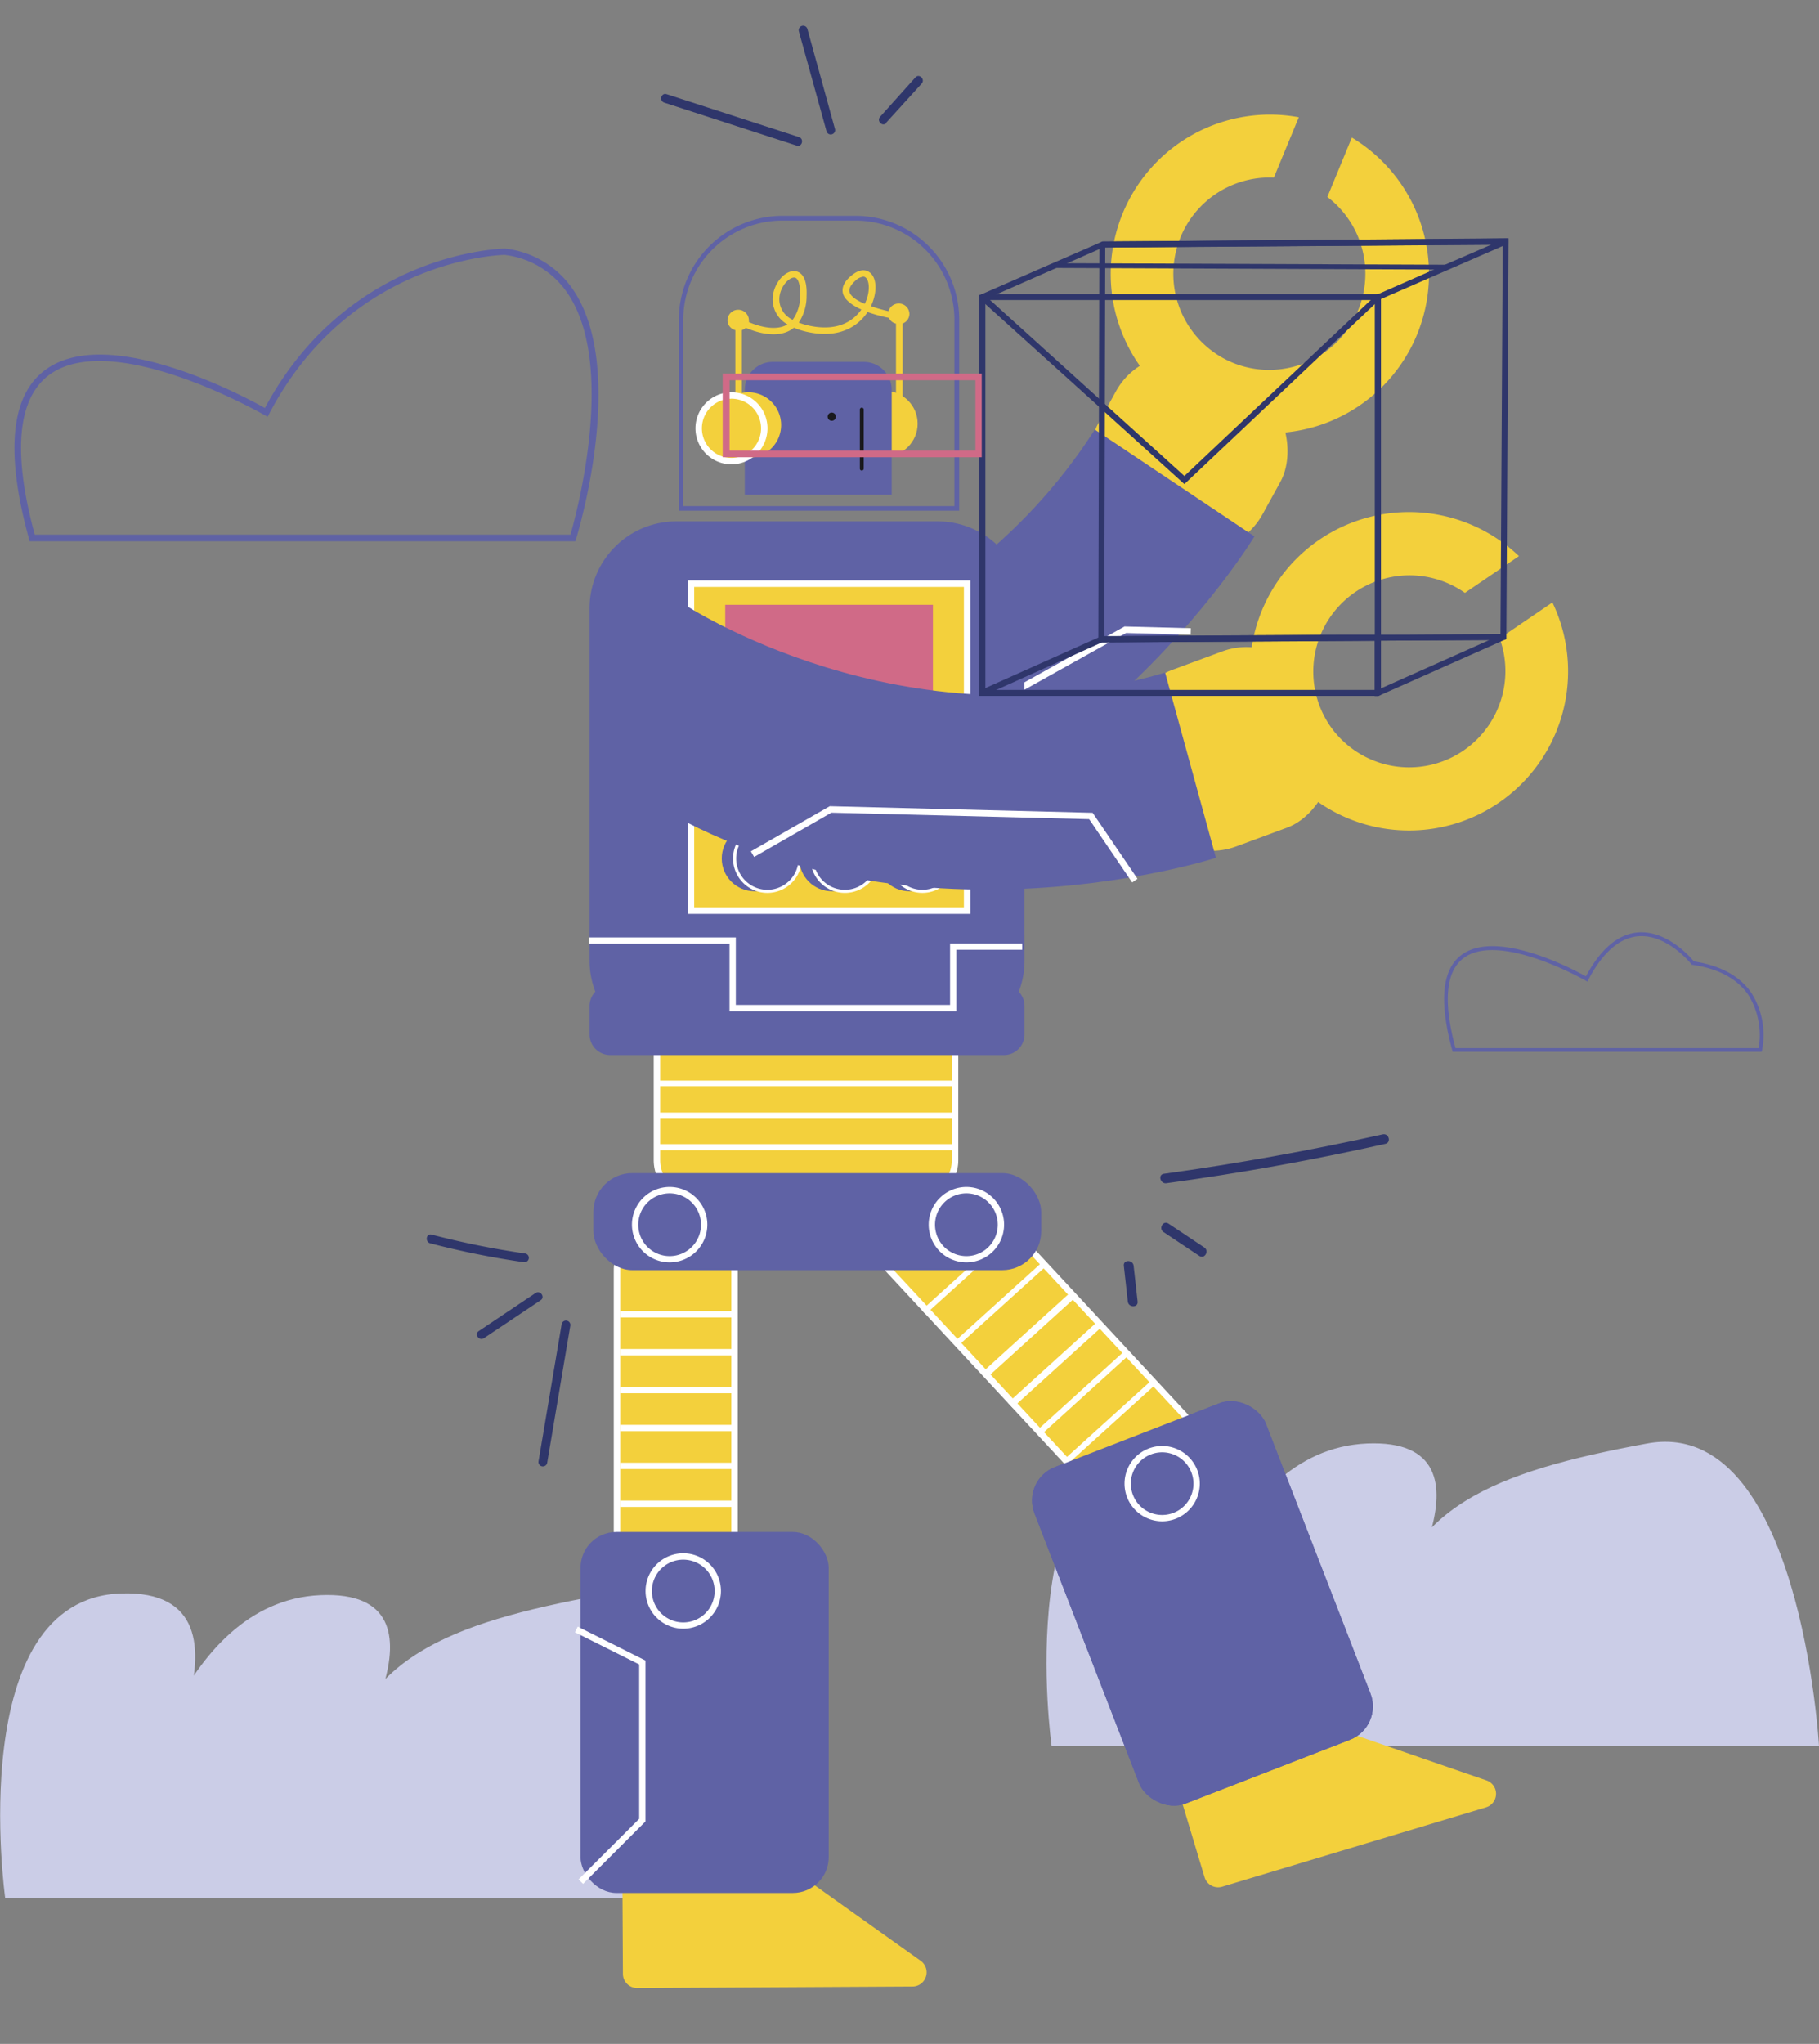 <svg xmlns="http://www.w3.org/2000/svg" viewBox="0 0 314.15 352.84"><rect x="0" y="0" width="314.15" height="352.84" fill="#808080" stroke="none"/><title>Mesa de trabajo 60</title><g id="Capa_1" data-name="Capa 1"><rect x="113.46" y="171.47" width="51.48" height="35.48" rx="6.65" fill="#f3d03c"/><path d="M158.28,207.51H120.11a7.23,7.23,0,0,1-7.21-7.22V178.12a7.22,7.22,0,0,1,7.21-7.21h38.17a7.22,7.22,0,0,1,7.22,7.21v22.17A7.23,7.23,0,0,1,158.28,207.51ZM120.11,172a6.09,6.09,0,0,0-6.09,6.09v22.17a6.1,6.1,0,0,0,6.09,6.1h38.17a6.1,6.1,0,0,0,6.1-6.1V178.12a6.1,6.1,0,0,0-6.1-6.09Z" fill="#fff"/><rect x="113.46" y="186.54" width="51.42" height="0.96" fill="#fff"/><rect x="113.46" y="192.06" width="51.42" height="1.07" fill="#fff"/><rect x="113.46" y="197.51" width="51.42" height="1.06" fill="#fff"/><rect x="106.53" y="212.61" width="20.33" height="67.31" rx="6.65" fill="#f3d03c"/><path d="M120.21,280.48h-7a7.23,7.23,0,0,1-7.21-7.22v-54a7.23,7.23,0,0,1,7.21-7.22h7a7.23,7.23,0,0,1,7.21,7.22v54A7.23,7.23,0,0,1,120.21,280.48Zm-7-67.31a6.1,6.1,0,0,0-6.09,6.1v54a6.1,6.1,0,0,0,6.09,6.1h7a6.1,6.1,0,0,0,6.09-6.1v-54a6.1,6.1,0,0,0-6.09-6.1Z" fill="#fff"/><rect x="107.1" y="226.34" width="19.95" height="1.09" fill="#fff"/><rect x="107.1" y="232.88" width="19.95" height="1.09" fill="#fff"/><rect x="107.1" y="239.42" width="19.95" height="1.09" fill="#fff"/><rect x="107.1" y="245.97" width="19.95" height="1.09" fill="#fff"/><rect x="107.1" y="252.51" width="19.95" height="1.09" fill="#fff"/><rect x="107.1" y="259.05" width="19.95" height="1.09" fill="#fff"/><path d="M181.62,301.44H314.15s-3.2-57.15-29.71-52.25-42,11-45.26,31.61c0,0,22-32.7-3.12-31.61s-32.24,39.57-32.24,39.57,25.25-40.68-2.13-39.87S181.62,301.44,181.62,301.44Z" fill="#cbcde7"/><path d="M.89,327.62H133.41s-3.19-57.15-29.71-52.25-42,11-45.26,31.61c0,0,22-32.71-3.11-31.61s-32.24,39.56-32.24,39.56S48.33,274.25,21,275.07.89,327.62.89,327.62Z" fill="#cbcde7"/><path d="M99.36,93.44H5.09L5,93C.93,78.23,1.82,68.47,7.63,64c10.71-8.26,34.23,4.26,38.12,6.43C60.28,43.34,86.94,42.91,87.21,42.91a16.36,16.36,0,0,1,12.1,7.61c8.82,14,.53,41.36.18,42.52ZM6,92.3H98.52c1-3.48,7.8-28.54-.17-41.17A15.27,15.27,0,0,0,87.13,44c-.18,0-26.51.46-40.64,27.43l-.28.53-.51-.3c-.27-.15-26.53-15.17-37.38-6.81C3,69,2.18,78.24,6,92.3Z" fill="#5f62a5"/><path d="M304.24,181.57H250.88l-.06-.23c-2.29-8.37-1.79-13.89,1.5-16.43,6.06-4.67,19.37,2.41,21.57,3.64,2.54-4.72,5.53-7.27,8.89-7.58,5-.47,9.12,4.19,9.76,5,4.6.7,7.95,2.54,9.95,5.46a13.63,13.63,0,0,1,1.81,9.92Zm-52.87-.64h52.35a13.1,13.1,0,0,0-1.77-9.17c-1.91-2.79-5.15-4.54-9.63-5.2l-.13,0-.08-.1c0-.05-4.24-5.32-9.27-4.83-3.2.3-6.07,2.83-8.54,7.53l-.15.3-.29-.17c-.15-.08-15-8.58-21.15-3.85C249.68,167.76,249.23,173,251.37,180.93Z" fill="#5f62a5"/><rect x="189.18" y="62.87" width="32.42" height="30.6" rx="12.1" transform="translate(63.15 -89.36) rotate(28.83)" fill="#f3d03c"/><path d="M216.65,92.6s-32.22,53.3-88.51,57.66l-9.63-30.63s45.19-5.8,70.57-45.47" fill="#5f62a5"/><path d="M208.81,72.7h0a27.49,27.49,0,0,0,35.9-14.89h0a27.49,27.49,0,0,0-11.24-34.06L229.24,34A16.62,16.62,0,0,1,213,62.66h0a16.62,16.62,0,0,1,7-32l4.31-10.42A27.5,27.5,0,0,0,193.91,36.8h0A27.48,27.48,0,0,0,208.81,72.7Z" fill="#f3d03c"/><polygon points="143.22 148.68 142.37 147.96 159.65 127.42 194.21 108.15 205.66 108.45 205.63 109.57 194.49 109.27 160.28 128.35 143.22 148.68" fill="#fff"/><circle cx="152.82" cy="73.14" r="5.66" fill="#f3d03c"/><path d="M176.92,105a15,15,0,0,0-15-15H116.82a15,15,0,0,0-15,15v60.77a14.76,14.76,0,0,0,1,5.42,3.55,3.55,0,0,0-1,2.5v4.88a3.56,3.56,0,0,0,3.56,3.56h68a3.56,3.56,0,0,0,3.56-3.56V173.7a3.55,3.55,0,0,0-1-2.5,14.76,14.76,0,0,0,1-5.42Z" fill="#5f62a5"/><path d="M133.45,62.47h15.74A4.82,4.82,0,0,1,154,67.29V85.41a0,0,0,0,1,0,0H128.63a0,0,0,0,1,0,0V67.29A4.82,4.82,0,0,1,133.45,62.47Z" fill="#5f62a5"/><circle cx="143.65" cy="71.93" r="0.71" fill="#19191d"/><path d="M148.83,81.24a.33.33,0,0,1-.33-.33V70.77a.34.34,0,1,1,.67,0V80.91A.34.34,0,0,1,148.83,81.24Z" fill="#19191d"/><path d="M165.66,88.16H117.24v-33a17.92,17.92,0,0,1,17.9-17.9h12.62a17.92,17.92,0,0,1,17.9,17.9ZM118,87.37h46.83V55.18a17.12,17.12,0,0,0-17.1-17.1H135.14A17.13,17.13,0,0,0,118,55.18Z" fill="#5f62a5"/><path d="M155.22,52.4a1.82,1.82,0,0,0-1.77,1.32,28.31,28.31,0,0,1-3-.85l0-.09c1.09-2.35,1-4.9-.3-5.79-.49-.35-1.56-.74-3.17.64-1.22,1-1.68,2.09-1.37,3.12s1.62,2,3.15,2.68c-1.19,1.72-3.76,3.87-8.88,2.82a11.91,11.91,0,0,1-1.93-.56,8.27,8.27,0,0,0,1.35-4.64c.15-3.51-1.2-4.16-2-4.24-1.63-.16-3.43,1.8-3.8,4.09A4.94,4.94,0,0,0,136,56l-.15.09c-2.12,1.16-5.21.08-6.51-.48a1.36,1.36,0,0,0,0-.29,1.85,1.85,0,0,0-3.7,0A1.79,1.79,0,0,0,127,57V68.19a5.65,5.65,0,1,0,2.25-.47,5.22,5.22,0,0,0-1.13.12V57a2,2,0,0,0,.69-.4c1.43.62,5,1.89,7.61.45a5.7,5.7,0,0,0,.7-.47,12.8,12.8,0,0,0,2.52.77c6,1.23,8.94-1.6,10.2-3.48a27.74,27.74,0,0,0,3.67,1,1.8,1.8,0,0,0,1.23,1V70.25h1.15V55.85a1.78,1.78,0,0,0,1.17-1.66A1.81,1.81,0,0,0,155.22,52.4ZM136.9,55.2a3.88,3.88,0,0,1-2.26-4.13c.3-1.85,1.68-3.15,2.48-3.15h.07c.53,0,1.06.89,1,3.09A7,7,0,0,1,136.9,55.2Zm12.51-2.88-.06.13c-1.36-.57-2.39-1.26-2.62-2-.17-.58.17-1.24,1-2a2.53,2.53,0,0,1,1.36-.69.59.59,0,0,1,.36.11C150.19,48.39,150.31,50.39,149.41,52.32Z" fill="#f3d03c"/><rect x="119.33" y="100.76" width="47.7" height="56.44" fill="#f3d03c"/><path d="M167.59,157.76H118.77V100.2h48.82Zm-47.7-1.12h46.58V101.32H119.89Z" fill="#fff"/><rect x="125.25" y="104.41" width="35.87" height="32.76" fill="#d06a87"/><circle cx="130.31" cy="148.2" r="5.66" fill="#5f62a5"/><circle cx="132.54" cy="148.2" r="5.66" fill="#5f62a5"/><path d="M132.54,154.14a5.94,5.94,0,1,1,5.94-5.94A5.95,5.95,0,0,1,132.54,154.14Zm0-11.32a5.39,5.39,0,1,0,5.38,5.38A5.39,5.39,0,0,0,132.54,142.82Z" fill="#fff"/><circle cx="143.69" cy="148.2" r="5.66" fill="#5f62a5"/><circle cx="145.92" cy="148.2" r="5.66" fill="#5f62a5"/><path d="M145.92,154.14a5.94,5.94,0,1,1,5.94-5.94A5.94,5.94,0,0,1,145.92,154.14Zm0-11.32a5.39,5.39,0,1,0,5.38,5.38A5.39,5.39,0,0,0,145.92,142.82Z" fill="#fff"/><circle cx="157.07" cy="148.2" r="5.66" fill="#5f62a5"/><circle cx="159.3" cy="148.2" r="5.66" fill="#5f62a5"/><path d="M159.3,154.14a5.94,5.94,0,1,1,5.94-5.94A5.94,5.94,0,0,1,159.3,154.14Zm0-11.32a5.39,5.39,0,1,0,5.39,5.38A5.38,5.38,0,0,0,159.3,142.82Z" fill="#fff"/><path d="M107.48,322.39l.1,18.37a2.45,2.45,0,0,0,2.46,2.43l47.56-.26a2.45,2.45,0,0,0,1.41-4.44l-25.62-18.23a2.39,2.39,0,0,0-1.44-.45l-22,.12A2.45,2.45,0,0,0,107.48,322.39Z" fill="#f3d03c"/><path d="M202.74,306.46l5.29,17.6a2.45,2.45,0,0,0,3.05,1.64L256.63,312a2.44,2.44,0,0,0,.09-4.65L227,297.1a2.4,2.4,0,0,0-1.5,0l-21.11,6.35A2.44,2.44,0,0,0,202.74,306.46Z" fill="#f3d03c"/><rect x="100.26" y="264.46" width="42.86" height="62.32" rx="6.18" fill="#5f62a5"/><rect x="186.22" y="245.66" width="42.86" height="62.32" rx="6.18" transform="translate(-86 93.75) rotate(-21.19)" fill="#5f62a5"/><path d="M118,281.16a6.51,6.51,0,1,1,6.51-6.5A6.51,6.51,0,0,1,118,281.16Zm0-11.92a5.42,5.42,0,1,0,5.42,5.42A5.42,5.42,0,0,0,118,269.24Z" fill="#fff"/><path d="M200.7,262.62a6.5,6.5,0,1,1,6.51-6.5A6.51,6.51,0,0,1,200.7,262.62Zm0-11.91a5.41,5.41,0,1,0,5.42,5.41A5.42,5.42,0,0,0,200.7,250.71Z" fill="#fff"/><polygon points="100.7 325.21 99.92 324.44 110.39 313.98 110.39 287.33 99.29 281.78 99.78 280.81 111.48 286.66 111.48 314.43 100.7 325.21" fill="#fff"/><polygon points="165.17 174.57 125.99 174.57 125.99 162.91 101.66 162.91 101.66 161.82 127.08 161.82 127.08 173.48 164.08 173.48 164.08 162.86 176.54 162.86 176.54 163.95 165.17 163.95 165.17 174.57" fill="#fff"/><rect x="169.36" y="198.64" width="20.33" height="67.31" rx="6.65" transform="translate(-110.09 184.21) rotate(-42.88)" fill="#f3d03c"/><path d="M195.33,261.68a7.19,7.19,0,0,1-5.29-2.3L153.3,219.81a7.21,7.21,0,0,1,.38-10.19l5.14-4.78a7.25,7.25,0,0,1,5.18-1.92,7.16,7.16,0,0,1,5,2.3l36.74,39.57a7.21,7.21,0,0,1-.38,10.19l-5.15,4.78A7.22,7.22,0,0,1,195.33,261.68ZM163.72,204a6.07,6.07,0,0,0-4.14,1.62l-5.14,4.78a6.1,6.1,0,0,0-.32,8.62l36.74,39.57a6.1,6.1,0,0,0,8.61.32l5.15-4.78a6.1,6.1,0,0,0,.32-8.61L168.2,206A6.08,6.08,0,0,0,164,204Z" fill="#fff"/><rect x="162.34" y="224.67" width="20.66" height="0.96" transform="translate(-106.44 174.11) rotate(-42.15)" fill="#fff"/><rect x="167.14" y="229.78" width="21.21" height="1.22" transform="translate(-108.71 179.21) rotate(-42.22)" fill="#fff"/><rect x="171.78" y="234.99" width="20.87" height="1.17" transform="translate(-111.01 183.46) rotate(-42.2)" fill="#fff"/><rect x="176.72" y="240.07" width="20.23" height="1.03" transform="translate(-113.18 187.88) rotate(-42.2)" fill="#fff"/><rect x="181.59" y="245.07" width="19.91" height="1" transform="translate(-115.26 192.07) rotate(-42.15)" fill="#fff"/><rect x="156.67" y="218.63" width="22.02" height="0.97" transform="translate(-103.66 169.11) rotate(-42.13)" fill="#fff"/><rect x="102.48" y="202.51" width="77.34" height="16.75" rx="6.72" fill="#5f62a5"/><path d="M115.65,217.92a6.51,6.51,0,1,1,6.51-6.51A6.51,6.51,0,0,1,115.65,217.92Zm0-11.92a5.42,5.42,0,1,0,5.42,5.41A5.42,5.42,0,0,0,115.65,206Z" fill="#fff"/><path d="M166.9,217.92a6.51,6.51,0,1,1,6.51-6.51A6.51,6.51,0,0,1,166.9,217.92Zm0-11.92a5.42,5.42,0,1,0,5.42,5.41A5.42,5.42,0,0,0,166.9,206Z" fill="#fff"/><rect x="186.22" y="245.66" width="42.86" height="62.32" rx="6.18" transform="translate(-86 93.75) rotate(-21.19)" fill="#5f62a5"/><path d="M200.7,262.62a6.5,6.5,0,1,1,6.51-6.5A6.51,6.51,0,0,1,200.7,262.62Zm0-11.91a5.41,5.41,0,1,0,5.42,5.41A5.42,5.42,0,0,0,200.7,250.71Z" fill="#fff"/><rect x="196.09" y="112.48" width="32.42" height="33.61" rx="12.1" transform="translate(259.93 -114.67) rotate(69.71)" fill="#f3d03c"/><path d="M210,148.09s-59.25,19.22-104.66-14.32l12.76-29.47s38,25.19,83.12,11.81" fill="#5f62a5"/><path d="M220.62,131.34h0a27.48,27.48,0,0,0,38.18,7.27h0A27.48,27.48,0,0,0,268.11,104L259,110.2a16.62,16.62,0,0,1-29.37,15h0A16.62,16.62,0,0,1,253,102.35L262.33,96a27.5,27.5,0,0,0-34.44-2.85h0A27.48,27.48,0,0,0,220.62,131.34Z" fill="#f3d03c"/><polygon points="195.53 152.34 188.1 141.41 143.58 140.29 130.24 147.94 129.68 146.97 143.3 139.17 188.7 140.31 196.45 151.71 195.53 152.34" fill="#fff"/><path d="M144.22,22.33,139.44,5a.76.76,0,0,0-1.47.41l4.79,17.31a.76.76,0,0,0,1.46-.4Z" fill="#2f366b"/><path d="M153,21.23l6.18-6.8c.65-.72-.42-1.8-1.08-1.07L152,20.16c-.66.72.42,1.8,1.08,1.07Z" fill="#2f366b"/><path d="M138,23.67l-22.87-7.41c-.94-.31-1.34,1.16-.41,1.46l22.87,7.42c.93.3,1.33-1.17.41-1.47Z" fill="#2f366b"/><path d="M92.49,223.21l-9.81,6.57c-.82.54.07,1.77.89,1.23l9.81-6.56c.82-.55-.07-1.78-.89-1.24Z" fill="#2f366b"/><path d="M90.72,216.39a146.18,146.18,0,0,1-16.18-3.26c-.94-.25-1.18,1.25-.24,1.5a145.72,145.72,0,0,0,16.18,3.26.76.76,0,0,0,.24-1.5Z" fill="#2f366b"/><path d="M97,228.58l-4,23.71a.76.76,0,0,0,1.5.24l4-23.71a.76.76,0,0,0-1.5-.24Z" fill="#2f366b"/><path d="M201.41,204.26q19.08-2.59,37.85-6.8c1.06-.24.61-1.87-.45-1.64Q220,200,201,202.63c-1.07.15-.61,1.78.45,1.63Z" fill="#2f366b"/><path d="M200.94,212.69l6.19,4.12c.91.61,1.76-.86.86-1.46l-6.2-4.13c-.9-.6-1.75.86-.85,1.47Z" fill="#2f366b"/><path d="M194.09,218.5l.69,6.19c.12,1.07,1.81,1.08,1.69,0l-.69-6.19c-.12-1.07-1.81-1.08-1.69,0Z" fill="#2f366b"/><path d="M169.59,50.78l-.45.19v69.16h68.94l.42-.19V50.78Zm67.88,68.32H170.18V51.8h67.29Z" fill="#2f366b"/><path d="M220.73,41.47l-30.33.23-.54.24V43l-.07,25.82V70.2l-.1,39.89v.81h.63l47.15-.3,22.18-.13h.15l.36-.16v-.85L260.53,42v-.87Zm38.41,68-18.46.12h-3.21l-5.27,0-41.49.25v0l.1-38.72V69.74l.07-27,7.65-.05,61-.45v.27Z" fill="#2f366b"/><path d="M259.5,42.48l1-.44v-.86l-39.8.29-30.31.22h0l-.54.24-7.67,3.34-.95.41-11.65,5.09-.45.19v.55l1,.94L189.79,70.2l1,.92,13.4,12.13.36.32,32.9-31.09v57.1l-5.27,0-41.49.23h-.46l-.56.25-19.51,8.73-.73.32a.52.52,0,0,0-.31.48.41.41,0,0,0,.05.21.52.52,0,0,0,.47.3.46.46,0,0,0,.21,0l2.21-1,18.24-8.2,0,0,47.11-.27v9.53h.61l.42-.19,21.3-9.47.36-.16v-.85l-19.48.1H238.5V51.62Zm-21,76.35V110.6l18.71-.11Zm-.63-68-.08,0h0l-.3.13v.12l-.77.73L204.55,82.17,190.81,69.74l-1-.92L171,51.8l-.38-.35,1.54-.67,10.39-4.57,2.11-.92L189.86,43l.67-.29h.35l7.65-.05,59-.42-8.11,3.52-1.73.76Z" fill="#2f366b"/><path d="M250.25,46.11a.45.45,0,0,1-.47.42h-1.39l-65.83-.27h-.87a.42.42,0,0,1-.46-.4.07.07,0,0,1,0-.05l1-.37h2.48l65.1.26a.51.51,0,0,1,.36.16A.31.31,0,0,1,250.25,46.11Z" fill="#2f366b"/><circle cx="126.33" cy="73.94" r="5.66" fill="#f3d03c"/><path d="M126.33,80.16a6.22,6.22,0,1,1,6.22-6.22A6.23,6.23,0,0,1,126.33,80.16Zm0-11.33a5.11,5.11,0,1,0,5.11,5.11A5.11,5.11,0,0,0,126.33,68.83Z" fill="#fff"/><path d="M169.55,78.94H124.81V64.5h44.74ZM126,77.8h42.46V65.64H126Z" fill="#d06a87"/></g></svg>